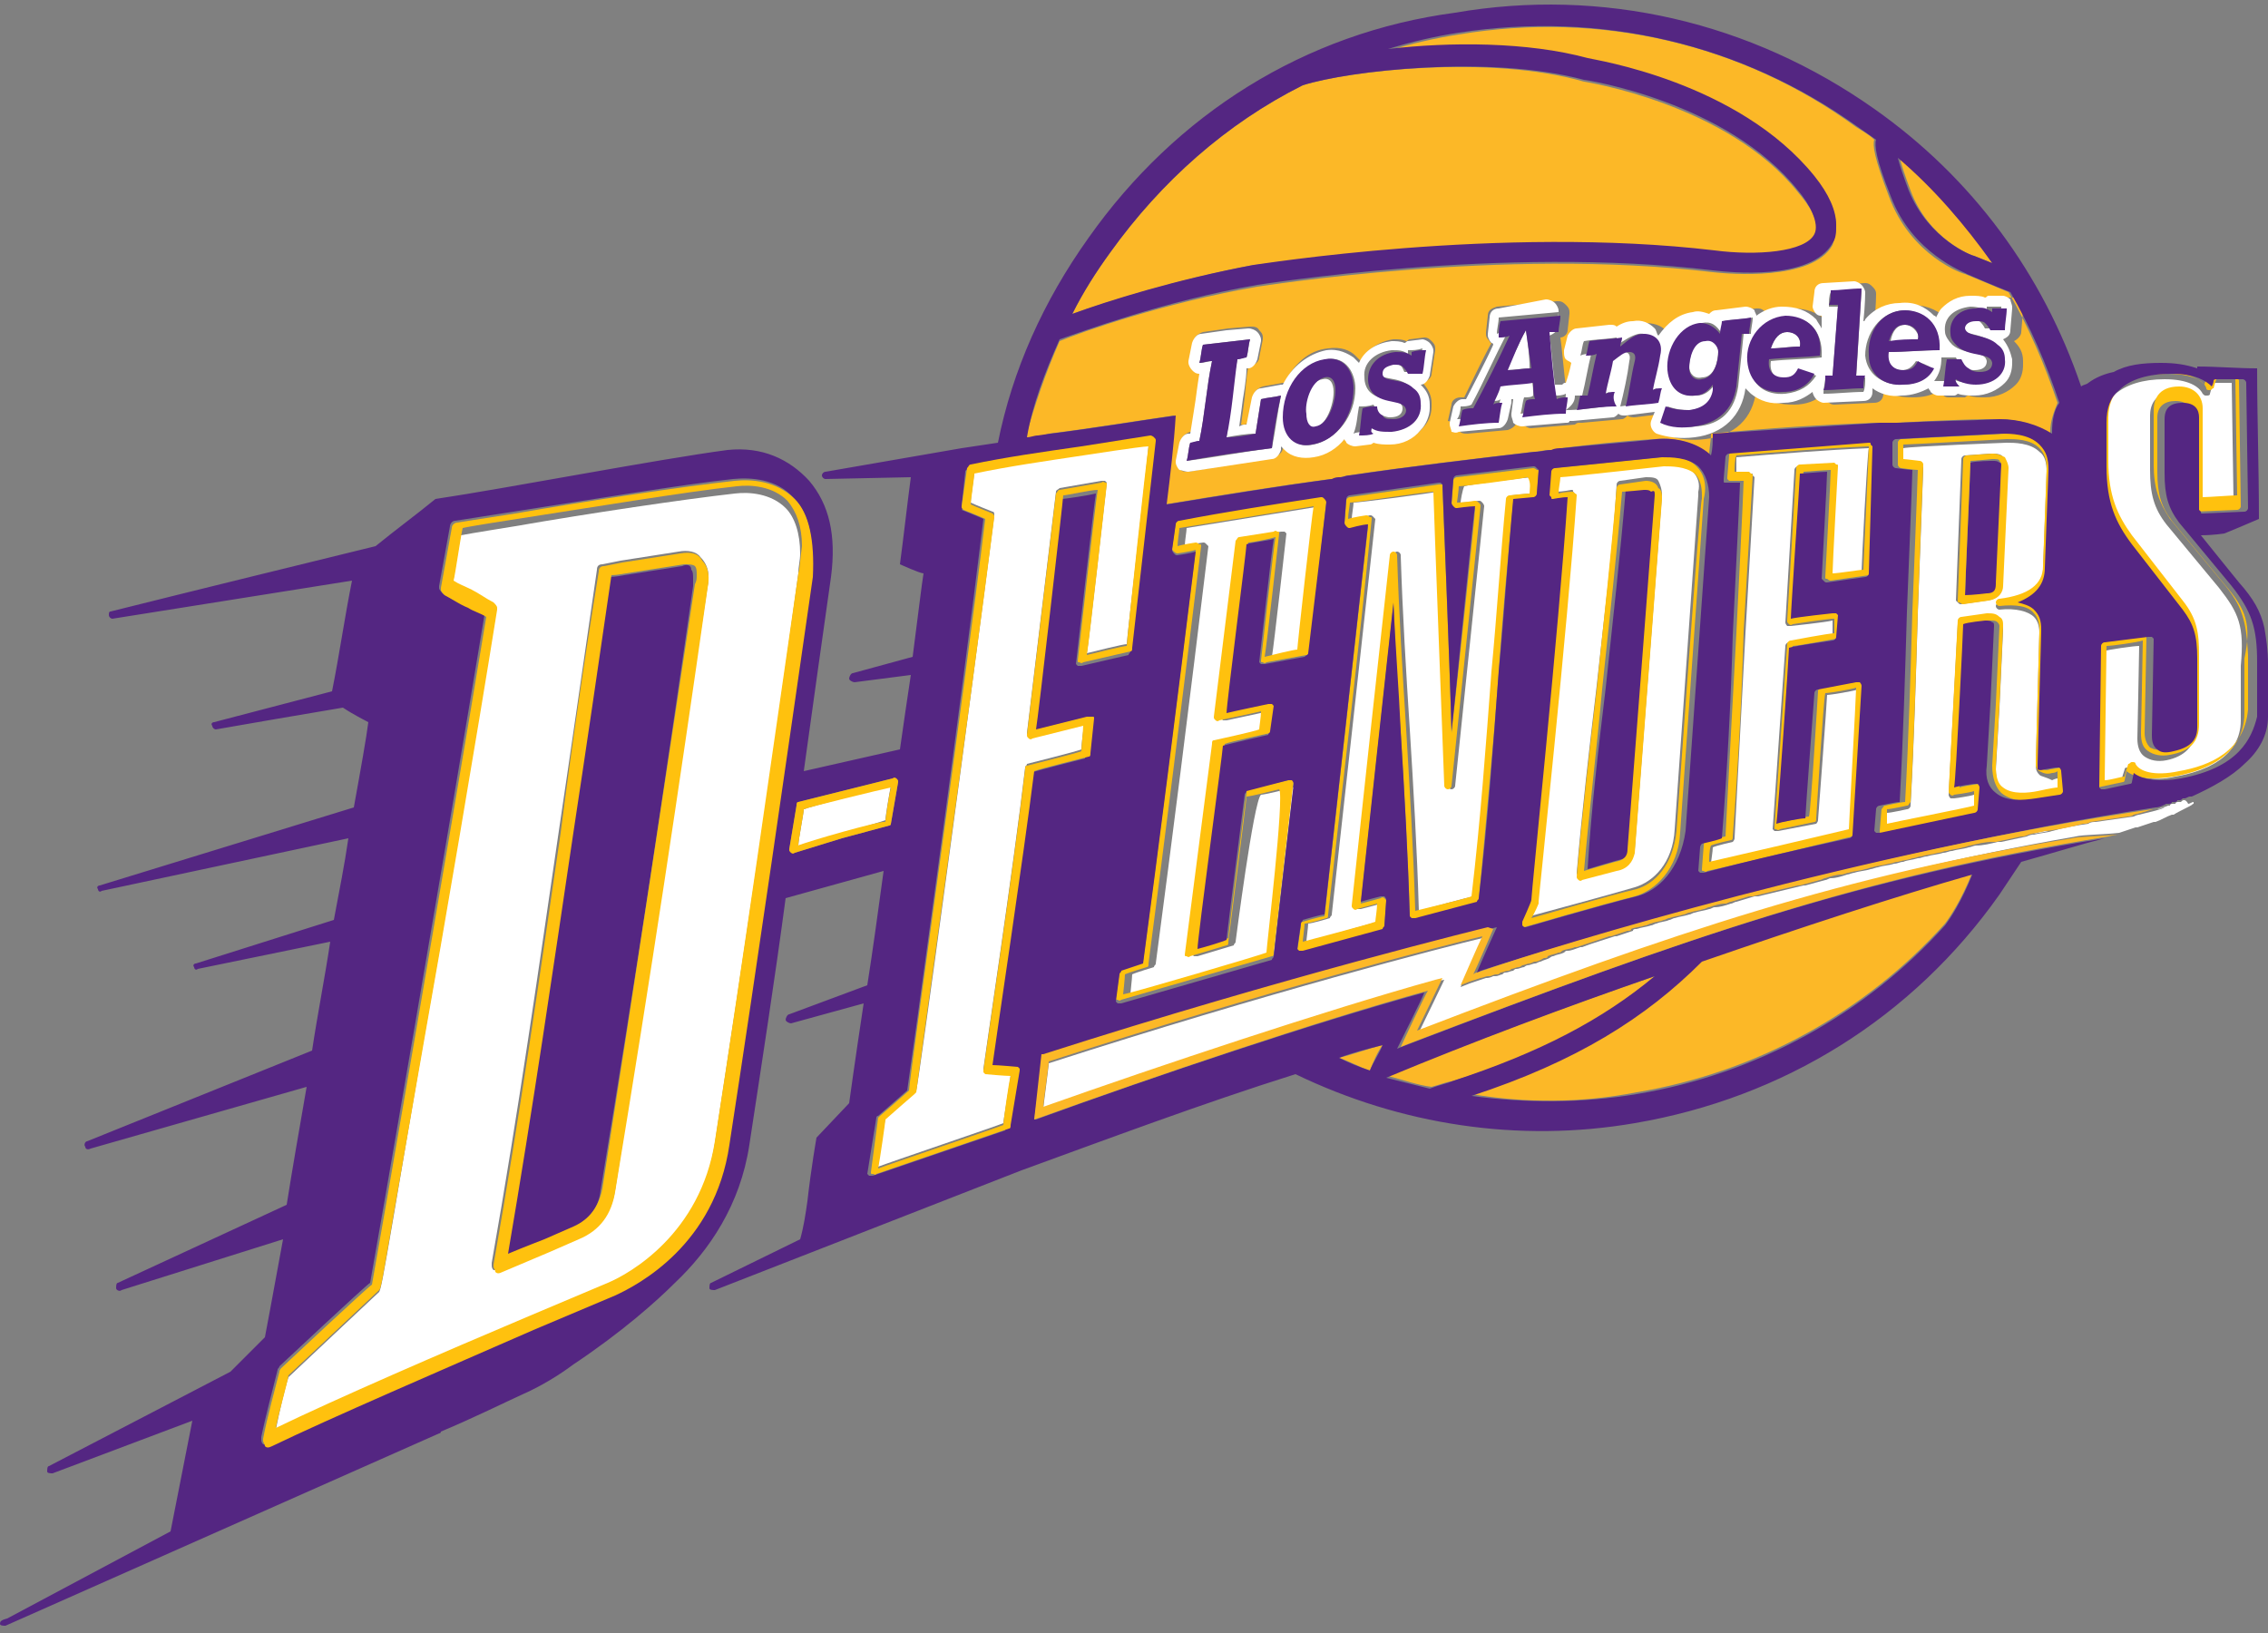 <svg baseProfile="tiny" xmlns="http://www.w3.org/2000/svg" viewBox="0 0 125 90"><rect x="0" y="0" width="125" height="90" fill="#808080" stroke="none"/><path d="M117.7 44.9c-.2 0-.3.1-.3.1s.1 0 .3-.1zm2.9-.7l.2-.1c-.1 0-.2.1-.2.1z" fill="none"/><path fill="#FCB827" d="M90.2 60.2c6.6-1.1 12.6-4.4 17-9.3.3-.4.9-1.3 1.5-2.8-4.3 1.3-9.4 2.9-14.9 4.8-3.2 3.2-7 5.5-12.7 7.4 3 .5 6 .5 9.1-.1zm18.6-46.1l1 .4c-1.4-2.1-3.2-4.1-5.1-5.8.1.4.3 1 .6 1.8 1 2.7 3.4 3.6 3.5 3.6zM76.2 57.6c-.8.2-1.6.5-2.4.7.6.2 1.1.5 1.7.7.2-.5.4-1 .7-1.4zm3.8 2c4.9-1.5 8.4-3.4 11.2-5.8-5 1.7-10 3.6-14.7 5.5.8.2 1.6.5 2.4.6.4-.1.9-.3 1.1-.3zm14.5-45.7c2.3.3 4.9 0 5.5-.9.4-.7-.3-1.7-.9-2.4-3.9-4.9-11.8-6.1-11.8-6.1-5.2-1.5-13-.6-15.5.2-4.2 2.1-7.8 5.3-10.6 9.2-.8 1.1-1.5 2.2-2.1 3.4 2-.7 5.8-1.9 10-2.7.1.1 13.6-2.2 25.4-.7zm-36.7 10c2.4-.3 4.8-.7 6.9-1-.2 1.6-.3 3.2-.5 4.9 3-.5 6.1-1 9.1-1.4.2 0 .3 0 .5-.1.2 0 .4-.1.5-.1 3.4-.5 6.8-.9 10.2-1.3.3 0 .6-.1.9-.1.2 0 .4 0 .6-.1 1.7-.2 3.4-.4 5.2-.5 1.2-.1 2.2.2 2.9.8.1 0 .1.1.1.1 0-.4.1-.8.1-1.2 3.1-.3 6.1-.5 9.2-.6h1c1.9-.1 3.7-.2 5.6-.2 1.1 0 2.1.3 2.9.8v-.1c0-.6.2-1.1.4-1.6-.7-2.1-1.6-4.2-2.7-6.1-.7-.3-2.4-1-2.4-1-.1 0-3-1-4.2-4.3-.8-2.1-.9-2.8-.8-3.1-.3-.3-.7-.5-1-.7C96 2.4 88.2.6 80.4 1.9c-1.3.2-2.6.5-3.9.9 3.5-.3 7.8-.4 11 .5.4.1 8.3 1.3 12.5 6.5.8 1 1.2 1.9 1.2 2.7 0 .3-.1.7-.2 1-1.1 2-5.7 1.6-6.6 1.5-11.6-1.4-25 .8-25.1.8-5.2.9-9.7 2.5-10.9 3-.8 1.8-1.4 3.6-1.9 5.4.2 0 .4-.1.6-.1l.7-.2zm22-.7l.2-.9c0-.2.2-.4.5-.4h.2c.2-.4 1-2.1 1.5-3 0 0-.1 0-.1-.1-.1-.1-.2-.2-.2-.4v-.1l.1-.9c0-.3.2-.4.5-.5l3.3-.3c.2 0 .3 0 .5.2.1.1.2.2.2.4v.1l-.1.9c0 .2-.2.4-.4.4.1.7.2 2 .3 2.7h.4c.1 0 .1-.1.2-.1.1-.3.1-.6.3-1.1-.1 0-.2-.1-.3-.2-.1-.1-.1-.2-.1-.4v-.1l.2-.8c.1-.2.2-.4.5-.4l1.8-.2c.1 0 .3 0 .4.1.3-.1.5-.2.9-.3.5 0 .9.1 1.2.4.1.1.2.2.2.4.4-.7 1.1-1.2 1.9-1.3.2 0 .5 0 .9.1.1-.1.2-.2.4-.2l1.6-.2c.2 0 .3 0 .5.2.1.1.1.2.1.3.4-.3.9-.5 1.4-.5.7 0 1.4.2 1.9.7.1.1.2.3.3.5v-.7c-.1 0-.3-.1-.3-.1-.1-.1-.2-.2-.2-.4l.1-.8c0-.3.2-.5.5-.5l1.7-.1c.2 0 .3.1.4.2.1.1.2.2.2.4 0 0 0 .7-.1 1.6 0 0 0-.1.1-.1.5-.5 1.1-.8 1.9-.9.7 0 1.4.2 1.9.7 0 0 0 .1.1.1.1-.2.2-.3.3-.5.4-.4.9-.7 1.6-.7.3 0 .5 0 .8.1.1 0 .1-.1.2-.1h.8c.2 0 .3.1.4.2.1.1.1.2.1.4v.1l-.1 1.2c0 .2-.2.4-.4.5.3.3.5.6.5 1.1v.2c0 .4-.1.8-.4 1.1-.4.4-1 .7-1.7.7-.3 0-.6 0-.9-.1-.1 0-.2.1-.2.1h-.9c-.2 0-.3-.1-.4-.2 0-.1-.1-.1-.1-.2-.4.3-.9.4-1.5.4s-1.2-.1-1.6-.4v.2c0 .3-.2.5-.5.5l-2.2.1c-.2 0-.3-.1-.4-.2-.1-.1-.2-.2-.2-.4-.4.4-1 .6-1.6.6-.7 0-1.4-.1-1.8-.5l-.3-.3c-.2 1.6-1.2 2.5-2.8 2.7-.8.1-1.5 0-2.1-.2-.3-.1-.4-.4-.3-.7l.1-.5-1.6.2c-.1 0-.3 0-.4-.1-.1.1-.2.2-.3.2l-2.2.2H87c-.1 0-.2.1-.2.1l-2.4.2c-.2 0-.3-.1-.5-.2-.1-.1-.1-.2-.1-.4v-.1l.1-.8h-.1v.2l-.2.9c0 .2-.2.4-.5.5l-2.2.2c-.2 0-.4 0-.5-.2-.1-.1-.1-.2-.1-.4l-.5-.1zm-14.9 2.1l.2-1c0-.2.2-.4.5-.5h.1c.1-.5.3-1.9.3-1.9s.1-.8.2-1.4c-.1 0-.3-.1-.4-.2-.1-.1-.2-.2-.2-.4v-.1l.2-1c0-.2.2-.4.5-.5l1.4-.2 1.2-.1c.2 0 .4 0 .5.2.1.1.2.2.2.4v.1l-.2 1c0 .2-.2.4-.5.5h-.1c-.1.5-.2 1.7-.2 1.7s-.1.8-.2 1.5c.2 0 .3 0 .4-.1l.3-1.5c0-.2.2-.4.5-.5l1.1-.2h.1c.5-1 1.3-1.8 2.4-1.9.7-.1 1.2.1 1.5.4l.3.3c.3-.6 1-1.1 1.8-1.2.3 0 .5 0 .7.1.1 0 .1-.1.2-.1l.8-.1c.2 0 .3.1.4.2.1.1.2.2.2.4v.1l-.2 1.3c0 .2-.2.4-.5.5.3.3.5.7.5 1.1v.2c0 .5-.2.9-.5 1.2-.4.5-1 .7-1.7.8-.3 0-.6 0-.9-.1-.1 0-.1.1-.2.1l-.8.1c-.2 0-.3-.1-.5-.2-.1-.1-.1-.1-.1-.2-.5.5-1.1.8-1.7 1-.6.1-1.2 0-1.6-.4l-.2-.2v.2c0 .2-.2.4-.5.5l-4.7.8c-.2 0-.4 0-.5-.2-.1-.1-.2-.2-.2-.4.1 0 .1-.1.1-.1z"/><path fill="#542682" d="M37.6 31.2l-3.2.5s-.5.1-.8.1c-.7 4.8-1.4 9.6-2.1 14.2-1.1 7.3-2.2 14.9-3.6 23.2.7-.3 2-.8 2-.8l1.6-.7c.9-.4 1.5-1.1 1.6-2.1 2-12.1 3.5-22.1 5.1-33.3v-.4c0-.2 0-.4-.1-.5 0-.3-.3-.3-.5-.2z"/><path fill="#fff" d="M88.8 51.7c-.6.2-1.3.4-1.8.6l1.8-.6zm23.1-5.7c.3-.1.6-.1 1-.2h-.1c-.3 0-.6.1-.9.2z"/><path fill="#542682" d="M90.8 26.9s-1 .1-1.2.1c-.3 3.6-.7 7.1-1.1 10.9-.4 3.3-.8 6.7-1 10 .3-.1 1.7-.5 1.7-.5.6-.1.7-.5.7-.7.5-6.4 1-13 1.5-19.5v-.1c0-.1 0-.2-.1-.3-.2.1-.4.1-.5.1zm19.5-1.2c0-.2 0-.2-.1-.2-.1-.1-.2-.1-.4-.1 0 0-.9 0-1.2.1 0 .3-.3 7-.3 7.4.4 0 1.2-.1 1.2-.1.5-.1.6-.3.6-.5l.2-6.6z"/><path fill="#fff" d="M68.1 51.9c0 .1-.1.1-.1.2l-2 .6h-.2l-.1-.1L67.2 41c0-.1.1-.1.1-.2 0 0 2.2-.5 2.5-.6 0-.1.1-.7.1-1-.4.1-2.3.5-2.3.5h-.2s-.1-.1-.1-.2l1.2-9.7c0-.1.1-.2.2-.2l1.9-.3h.2l.1.1s-.7 6.3-.8 6.8c.4-.1 1.6-.3 1.8-.4 0-.3.8-7.5.9-7.9-2.5.4-4.9.8-7.4 1.2 0 .2-.1.7-.1 1 .3-.1 1-.2 1-.2.1 0 .1 0 .2.1l.1.1c-1.1 9.1-2 16.2-2.9 23 0 .1-.1.1-.1.2 0 0-1 .3-1.2.4 0 .2-.1 1-.1 1.1.5-.2 7.6-2.2 7.9-2.3 0-.2 1-8.6 1.1-9.1-.4.1-1.6.4-1.8.4-.4.3-1.4 8.1-1.4 8.1z"/><path fill="#FFC10E" d="M71 43l-2.2.5c-.1 0-.1.1-.1.2 0 0-1 7.8-1 8-.2.1-1.2.3-1.6.5.1-.5 1.4-10.9 1.4-11.2.2-.1 2.5-.6 2.5-.6.1 0 .1-.1.1-.2l.2-1.4c0-.1 0-.1-.1-.1 0 0-.1-.1-.2 0 0 0-1.9.4-2.3.5.1-.5 1.1-9 1.1-9.3.2 0 1.2-.2 1.5-.3-.1.5-.8 6.8-.8 6.8 0 .1 0 .1.1.1 0 0 .1.1.2 0l2.2-.4c.1 0 .1-.1.2-.2l.9-8.3c0-.1 0-.1-.1-.2 0 0-.1-.1-.2-.1-2.6.4-5.2.8-7.8 1.3-.1 0-.1.1-.2.2l-.2 1.4c0 .1 0 .1.1.2 0 0 .1.1.2.1 0 0 .7-.1 1-.2-1.1 8.9-2 15.9-2.9 22.7l-1.2.4c-.1 0-.1.1-.1.2l-.2 1.4c0 .1 0 .1.1.1 0 0 .1.1.2 0l8.3-2.4c.1 0 .1-.1.1-.2l1.1-9.5c0-.1 0-.1-.1-.2 0 .2-.1.2-.2.2zm-1.2 9.5c-.2.1-7.3 2.2-7.9 2.3 0 0 .1-.9.1-1.1.2-.1 1.2-.4 1.2-.4.1 0 .1-.1.1-.2.9-6.9 1.8-14 2.9-23 0-.1 0-.1-.1-.1 0 0-.1-.1-.2-.1 0 0-.7.1-1 .2 0-.3.1-.8.1-1 2.5-.4 5-.8 7.4-1.2-.1.5-.9 7.7-.9 7.9-.2 0-1.4.3-1.8.4.1-.5.8-6.8.8-6.8 0-.1 0-.1-.1-.1 0 0-.1-.1-.2 0l-1.9.3c-.1 0-.1.1-.2.2l-1.2 9.7c0 .1 0 .1.1.2 0 0 .1.1.2 0 0 0 1.9-.4 2.3-.5 0 .3-.1.9-.1 1-.2.1-2.5.6-2.5.6-.1 0-.1.1-.1.2l-1.5 11.6c0 .1 0 .1.1.1 0 0 .1.1.2 0l2-.6c.1 0 .1-.1.1-.2 0 0 1-7.8 1-8 .2 0 1.4-.3 1.8-.4.3.4-.7 8.7-.7 9z"/><path fill="#fff" d="M80.5 27.7c.3 0 1-.1 1-.1.1 0 .1 0 .2.1 0 0 .1.1.1.2l-1.6 15.4c0 .1-.1.2-.2.2s-.2-.1-.2-.2c0 0-.6-15.8-.6-16.2-.4.1-4.3.6-4.6.6 0 .2-.1.7-.1.9.3 0 1-.2 1-.2.1 0 .1 0 .2.1l.1.1c-.8 7.3-1.6 14.6-2.4 21.8 0 .1-.1.1-.1.2 0 0-1 .3-1.2.3 0 .2-.1.9-.1 1 .5-.1 3.8-1.1 4-1.1 0-.1.1-.7.1-1-.3.1-1.1.3-1.1.3h-.2s-.1-.1-.1-.2c.7-6.5 1.4-12.9 2.1-19.3 0-.1.1-.2.2-.2s.2.1.2.2c.1 3.2.3 6.5.5 9.6.2 3.2.4 6.6.5 10 .4-.1 2.8-.8 3.1-.8.3-4.2.7-8.4 1-12.4.2-3.1.5-6.4.8-9.5 0-.1.1-.2.2-.2 0 0 .9-.1 1.1-.1 0-.2.1-.6.1-.9-.4 0-3.5.4-3.8.5-.1.2-.2.8-.2.9z"/><path fill="#FFC10E" d="M84.7 27.3l.1-1.3c0-.1 0-.1-.1-.1 0 0-.1-.1-.2-.1l-4.2.5c-.1 0-.2.1-.2.2l-.1 1.3c0 .1 0 .1.1.2 0 0 .1.1.2.1 0 0 .7-.1 1-.1 0 .4-.9 8.8-1.3 12.4-.1-3.8-.5-13.6-.5-13.6 0-.1 0-.1-.1-.1h-.1l-4.9.7c-.1 0-.2.1-.2.2l-.1 1.3c0 .1 0 .1.1.2 0 0 .1.1.2.1 0 0 .7-.1 1-.2-.8 7.1-1.6 14.4-2.4 21.5-.2 0-1.2.3-1.2.3-.1 0-.1.1-.1.2l-.2 1.4c0 .1 0 .1.1.1 0 0 .1.1.2 0l4.4-1.2c.1 0 .1-.1.1-.2l.1-1.4c0-.1 0-.1-.1-.2 0 0-.1-.1-.2 0 0 0-.7.2-1.1.3l1.8-16.5c.1 2.4.2 4.7.4 7.1.2 3.3.4 6.8.5 10.2 0 .1 0 .1.1.1h.2l3.4-.9c.1 0 .1-.1.1-.2.4-4.3.8-8.5 1.1-12.5.2-3.1.5-6.3.8-9.4l1.1-.1c.1-.1.2-.2.2-.3zm-.4-.1c-.2 0-1.1.1-1.1.1-.1 0-.2.1-.2.2-.3 3.1-.5 6.4-.8 9.5-.3 4-.6 8.2-1.1 12.4-.2.1-2.7.7-3.1.8-.1-3.3-.3-6.7-.5-10-.2-3.1-.4-6.4-.5-9.6 0-.1-.1-.2-.2-.2s-.2.1-.2.2c-.7 6.3-1.4 12.8-2.1 19.3 0 .1 0 .1.1.2 0 0 .1.1.2 0 0 0 .7-.2 1.1-.3 0 .3-.1.9-.1 1-.2.1-3.6 1-4 1.1 0-.1.1-.8.1-1 .2 0 1.2-.3 1.2-.3.1 0 .1-.1.1-.2.8-7.2 1.7-14.6 2.4-21.8 0-.1 0-.1-.1-.1 0 0-.1-.1-.2-.1 0 0-.7.1-1 .2 0-.3.1-.8.1-.9.3 0 4.2-.6 4.6-.6 0 .4.6 16.2.6 16.2 0 .1.1.2.2.2s.2-.1.2-.2l1.6-15.4c0-.1 0-.1-.1-.2 0 0-.1-.1-.2-.1 0 0-.7.1-1 .1 0 0 .1-.7.1-.9.3 0 3.4-.4 3.8-.5.2.3.1.7.1.9z"/><path fill="#fff" d="M93.3 26c-.5-.5-1.3-.5-1.7-.4 0 0-5.4.6-5.7.6 0 .2-.1.7-.1.9.3 0 .8-.1.8-.1.1 0 .1 0 .1.1l.1.1c-.5 7.3-2 22.3-2.1 22.4v.1s-.2.5-.4.8c1.1-.3 4.1-1.1 5.8-1.6 1-.3 2.1-1.3 2.2-3.2l1.3-18.4v-.2c.1-.4 0-.8-.3-1.1zm-1.7 1.3c-.5 6.5-1 13.1-1.5 19.5 0 .5-.4.9-1 1l-1.9.5H87s-.1-.1-.1-.2c.3-3.5.7-6.9 1.1-10.3.4-3.8.9-7.5 1.1-11.1 0-.1.1-.2.2-.2l1.4-.2c.3 0 .6 0 .7.2.2.4.2.7.2.8z"/><path fill="#FFC10E" d="M93.5 25.7c-.6-.6-1.5-.6-2-.5l-5.9.6c-.1 0-.2.1-.2.2l-.1 1.3c0 .1 0 .1.1.1l.1.1s.5 0 .8-.1c-.5 7.3-2 21.7-2 22.2 0 .1-.5 1.2-.5 1.2v.2c0 .1.1.1.2.1 0 0 4.1-1.2 6.1-1.7 1.1-.3 2.4-1.5 2.5-3.5l1.3-18.4c.2-.8 0-1.4-.4-1.8zm-1.1 20.1c-.2 1.9-1.2 2.9-2.2 3.2-1.7.4-4.7 1.3-5.8 1.6.2-.3.4-.8.4-.8v-.1c0-.2 1.6-15.1 2.1-22.4 0 0 0-.1-.1-.1l-.1-.1s-.5 0-.8.1c0-.3.1-.7.1-.9.3 0 5.7-.6 5.7-.6.4 0 1.2 0 1.7.4.3.3.4.7.4 1.2v.2c-.1-.1-1.4 18.3-1.4 18.3zm-1.7-19.3l-1.4.2c-.1 0-.2.1-.2.2-.3 3.6-.7 7.2-1.1 11.1-.4 3.4-.8 6.9-1.1 10.3 0 .1 0 .1.1.2 0 0 .1.1.2 0l1.9-.5c.6-.1.9-.5 1-1 .5-6.4 1-13 1.5-19.5 0-.2 0-.5-.2-.6-.1-.3-.4-.4-.7-.4zm.5.8c-.5 6.5-1 13.1-1.5 19.5 0 .3-.1.6-.7.7 0 0-1.4.4-1.7.5.3-3.4.7-6.7 1-10 .4-3.8.8-7.4 1.1-10.9.2 0 1.2-.1 1.2-.1.2 0 .3 0 .4.1.2-.1.2 0 .2.2z"/><path fill="#fff" d="M95.7 26.1h.8c.1 0 .1 0 .1.1l.1.1-.5 8.6c-.2 3.7-.4 7.5-.6 11.3 0 .1-.1.2-.1.2s-.9.2-1.1.3c0 .2-.1.8-.1.9 2.6-.6 5.1-1.2 7.7-1.8 0-.3.4-7.4.4-7.8-.3.1-1.5.3-1.7.3 0 .3-.5 6.9-.5 6.9 0 .1-.1.2-.1.2l-2.1.4h-.2l-.1-.1.7-10.1c0-.1.1-.2.2-.2 0 0 2.1-.3 2.4-.4v-.8c-.4.1-2.3.3-2.3.3h-.2s-.1-.1-.1-.2l.5-8.4c0-.1.1-.2.2-.2l1.9-.1c.1 0 .1 0 .1.1l.1.1s-.3 5.4-.3 5.9c.3 0 1.5-.2 1.7-.2 0-.3.3-6.4.4-6.8-2.4.1-4.8.3-7.3.5v.9z"/><path fill="#FFC10E" d="M103.2 24.3c-2.5.2-5.1.3-7.7.6-.1 0-.2.1-.2.2l-.1 1.2v.1l.1.1h.8c0 .4-.4 8.4-.4 8.4-.2 3.6-.4 7.4-.6 11.2-.1 0-1.1.3-1.1.3-.1 0-.1.1-.1.2l-.1 1.3c0 .1 0 .1.1.1 0 0 .1.1.2 0 2.7-.6 5.4-1.3 8-1.9.1 0 .1-.1.2-.2l.5-8.2c0-.1 0-.1-.1-.2 0 0-.1-.1-.2 0l-2.1.4c-.1 0-.2.1-.2.2 0 0-.4 6.7-.5 6.9-.2 0-1.2.3-1.6.3 0-.5.6-9.4.7-9.7.3 0 2.4-.4 2.4-.4.1 0 .2-.1.2-.2l.1-1.2c0-.1 0-.1-.1-.1 0 0-.1-.1-.2 0 0 0-1.9.3-2.3.3 0-.4.5-7.7.5-8 .1 0 1.2-.1 1.5-.1 0 .4-.3 5.9-.3 5.9 0 .1 0 .1.1.1 0 0 .1.1.2.1l2.1-.3c.1 0 .2-.1.2-.2l.4-7.1c0-.1 0-.1-.1-.1-.2 0-.2-.1-.3 0zm-.5 7.1c-.2 0-1.4.2-1.7.2 0-.4.3-5.9.3-5.9 0-.1 0-.1-.1-.1l-.1-.1-1.9.1c-.1 0-.2.1-.2.2l-.5 8.4c0 .1 0 .1.1.2 0 0 .1.1.2 0 0 0 1.9-.3 2.3-.3v.8c-.3 0-2.4.4-2.4.4-.1 0-.2.1-.2.2l-.7 10.1c0 .1 0 .1.1.1 0 0 .1.1.2 0l1.9-.4c.1 0 .1-.1.1-.2 0 0 .4-6.6.5-6.9.2 0 1.4-.2 1.7-.3 0 .4-.4 7.6-.4 7.8-2.5.6-5.1 1.2-7.7 1.8 0-.1 0-.7.1-.9.2-.1 1.1-.3 1.1-.3.1 0 .1-.1.1-.2.3-3.9.5-7.7.6-11.3l.5-8.6s0-.1-.1-.1l-.1-.1h-.8c0-.2 0-.7.1-.9 2.5-.2 4.9-.4 7.3-.5 0 .4-.3 6.5-.3 6.8z"/><path fill="#fff" d="M112.4 42.7c-.2-.2-.2-.4-.2-.5l.1-3.7.1-3.6c0-.4-.1-.7-.3-.9-.3-.3-1-.5-1.9-.4-.1 0-.2-.1-.2-.2s.1-.2.2-.2c1.6-.2 2.4-.8 2.4-1.8l.2-5.4c0-.5-.1-.9-.4-1.1-.5-.5-1.4-.5-1.8-.5 0 0-5.3.2-5.7.3v.8c.1 0 .9.1.9.1.1 0 .2.1.2.2l-.3 8c-.1 3.4-.2 7-.4 10.6 0 .1-.1.2-.2.2 0 0-.9.2-1.1.2v.8c.4-.1 4.5-1 4.8-1v-.8c-.3.1-1.1.2-1.1.2h-.2s-.1-.1-.1-.2l.5-9.4c0-.1.1-.2.2-.2l1.4-.2c.3 0 .5 0 .7.2.1.1.2.3.2.5l-.2 4.3-.2 3.4c0 .5.1.9.4 1.2.5.4 1.4.3 1.9.2 0 0 .9-.2 1.1-.2v-.7c-.1 0-.3.1-.3.1-.4-.2-.6-.2-.7-.3zm-2.9-9.6l-1.4.2c-.1 0-.1 0-.2-.1l-.1-.1.3-7.8c0-.1.1-.2.2-.2l1.4-.1c.3 0 .6 0 .7.2.1.1.2.3.2.6l-.3 6.5c.1.3-.1.7-.8.8z"/><path fill="#FFC10E" d="M113.6 42.3l-.6.1c-.3.1-.4 0-.4 0v-.3l.1-3.7.1-3.6v-.1c0-.4-.1-.8-.4-1.1-.2-.2-.5-.4-.9-.4 1-.4 1.5-1 1.5-1.9l.2-5.4c0-.6-.2-1.1-.5-1.4-.6-.6-1.6-.7-2.1-.6l-5.8.3c-.1 0-.2.1-.2.2v1.2c0 .1.1.2.2.2 0 0 .7.1.9.1 0 .3-.3 7.8-.3 7.8-.1 3.4-.2 6.9-.4 10.5-.2 0-1.1.2-1.1.2-.1 0-.1.1-.2.2l-.1 1.2c0 .1 0 .1.1.1 0 0 .1.1.2 0l5.2-1.1c.1 0 .1-.1.2-.2l.1-1.2c0-.1 0-.1-.1-.2 0 0-.1-.1-.2 0 0 0-.8.1-1.1.2 0-.5.5-8.7.5-9 .2 0 1.2-.2 1.2-.2.2 0 .3 0 .4.1.1.1.1.2.1.2l-.2 4.3-.2 3.4c0 .7.2 1.2.5 1.5.6.5 1.5.5 2.2.3l1.3-.2c.1 0 .2-.1.2-.2v-1.1c0-.1 0-.1-.1-.2h-.3zm-.2 1.1c-.2 0-1.1.2-1.1.2-.5.1-1.4.2-1.9-.2-.3-.2-.4-.6-.4-1.2l.2-3.4.2-4.3c0-.2 0-.4-.2-.5-.2-.2-.4-.2-.7-.2l-1.4.2c-.1 0-.2.1-.2.2l-.5 9.4c0 .1 0 .1.1.2 0 0 .1.1.2 0 0 0 .8-.1 1.1-.2v.8c-.3.1-4.4.9-4.8 1v-.8c.2 0 1.1-.2 1.1-.2.1 0 .1-.1.2-.2.2-3.6.3-7.2.4-10.6 0 0 .3-7.9.3-8 0-.1-.1-.2-.2-.2 0 0-.8-.1-.9-.1v-.8c.3 0 5.7-.3 5.7-.3.5 0 1.3 0 1.8.5.3.3.4.7.4 1.1l-.2 5.4c0 1-.8 1.6-2.4 1.8-.1 0-.2.1-.2.2s.1.2.2.2c.9-.1 1.6 0 1.9.4.2.2.3.5.3.9l-.1 3.6-.1 3.7c0 .2 0 .4.2.5.2.1.4.2.7.1 0 0 .2 0 .3-.1v.9zm-3-11.1l.3-6.5c0-.2-.1-.4-.2-.6-.2-.1-.4-.2-.7-.2l-1.4.1c-.1 0-.2.1-.2.2l-.3 7.8c0 .1 0 .1.1.1 0 0 .1.1.2.1l1.4-.2c.6-.1.8-.5.8-.8zm-.9.4s-.8.1-1.2.1c0-.4.3-7.1.3-7.4.2 0 1.2-.1 1.2-.1.2 0 .4 0 .4.1 0 0 .1.1.1.2l-.3 6.5c0 .3 0 .6-.5.6z"/><path fill="#fff" d="M122.3 32.4l-2.9-3.5c-.7-.9-.9-1.7-.9-3v-3c0-.5.2-1.3 1.4-1.3.8 0 1.3.4 1.3 1.2v4.9c.3 0 1.6-.1 1.9-.1 0-.3-.1-6.2-.1-6.5h-1c-.1.2-.2.6-.2.6 0 .1-.1.1-.2.1s-.1 0-.2-.1c-.2-.4-.8-.8-2.1-.8-1.2 0-2.1.3-2.7.8-.4.4-.6.9-.6 1.6v2.4c0 1.9.5 3 1.3 4.1l2.8 3.6c.8 1 1 1.8.9 3v3.8c0 .9-.6 1.5-1.6 1.7-.5.1-.9 0-1.2-.2-.3-.2-.4-.6-.4-1 0 0 .1-4.7.1-5.1-.3 0-1.7.2-2 .3 0 .3-.1 7-.1 7.4.3-.1.9-.2 1.1-.2 0-.1.2-.7.2-.7 0-.1.1-.1.2-.1s.2 0 .2.1c.2.4 1.1.7 2.4.4 1.7-.3 3.6-1.1 3.6-3.1v-3c.2-2.2-.1-2.9-1.2-4.3z"/><path fill="#FFC10E" d="M122.6 32.2l-2.9-3.5c-.6-.8-.8-1.5-.8-2.7v-3c0-.6.4-.9 1-.9.7 0 .9.4.9.8V28c0 .1 0 .1.1.1l.1.1 2.3-.1c.1 0 .2-.1.2-.2l-.1-6.9c0-.1-.1-.2-.2-.2h-1.4c-.1 0-.2 0-.2.1 0 0-.1.2-.1.3-.3-.3-.9-.7-2.2-.7-1.3 0-2.3.3-2.9.9-.5.5-.7 1.1-.7 1.8v2.4c0 2 .5 3.1 1.4 4.3l2.8 3.6c.7.8.9 1.4.8 2.7V40c0 .7-.4 1.1-1.3 1.3-.4.1-.7 0-.9-.1-.2-.2-.3-.5-.3-.8l.1-5.3c0-.1 0-.1-.1-.1 0 0-.1-.1-.2 0l-2.4.3c-.1 0-.2.1-.2.2l-.1 7.8c0 .1 0 .1.1.1 0 0 .1.1.2 0l1.4-.3c.1 0 .1-.1.1-.1l.1-.5c.5.4 1.4.5 2.6.3 3.3-.6 3.9-2.3 3.9-3.5v-3c.4-1.9.1-2.7-1.1-4.1zm-2.5 10.3c-1.4.3-2.2 0-2.4-.4 0-.1-.1-.1-.2-.1s-.1.1-.2.1c0 0-.2.6-.2.7-.2 0-.8.2-1.1.2 0-.4.1-7.1.1-7.4.3 0 1.7-.2 2-.3 0 .4-.1 5.1-.1 5.1 0 .5.1.8.4 1 .3.2.7.3 1.2.2 1.1-.2 1.6-.7 1.6-1.7v-3.8c0-1.2-.1-2-.9-3l-2.8-3.6c-.8-1.1-1.3-2.2-1.3-4.1V23c0-.6.2-1.2.6-1.6.5-.5 1.4-.8 2.7-.8 1.3 0 2 .4 2.1.8 0 .1.1.1.2.1s.1-.1.2-.1c0 0 .1-.4.2-.6h1c0 .3.1 6.2.1 6.5-.3 0-1.6.1-1.9.1v-4.9c0-.7-.5-1.2-1.3-1.2-1.2 0-1.4.8-1.4 1.3v3c0 1.3.3 2.1.9 3l2.9 3.5c1.1 1.3 1.3 2.1 1.4 4v3c-.2 2.3-2.1 3.1-3.8 3.4z"/><path fill="#542682" d="M125 36.6c0-.8-.1-1.4-.2-2-.2-.9-.6-1.6-1.4-2.5 0 0-1.3-1.6-2.1-2.6.7 0 1.3-.1 1.3-.1.5-.2 1.2-.5 1.9-.8 0-2.8-.1-5.6-.1-8.3-1.1 0-2.2-.1-3.3-.1v.1c-.6-.2-1.2-.3-2-.3-1 0-1.9.1-2.6.5-.5.1-1 .3-1.4.6-.1.1-.3.1-.4.2-2.1-6.2-6-11.5-11.4-15.3-6.8-4.8-15-6.7-23.1-5.3C71.9 1.8 64.8 6.3 60 13.1c-2.5 3.5-4.2 7.3-5 11.3-.7.1-1.3.2-2 .3L45.5 26c-.1 0-.2.1-.2.2s.1.2.2.2l4.7-.1c-.2 1.5-.4 3.3-.6 4.8 0 0 1.1.5 1.3.5-.1.6-.3 2.3-.6 4.6l-3.3.9c-.1 0-.2.2-.2.3 0 .1.2.2.3.2l3.1-.4c-.2 1.3-.4 2.7-.6 4.1-1.8.4-3.5.8-5.3 1.2.5-3.6 1-7.2 1.5-10.7.3-2.3-.1-4-1.2-5.3-1.1-1.2-2.6-1.9-4.5-1.7-3.8.5-12.1 2.1-16.1 2.7-1.1.9-2.2 1.7-3.3 2.6-4.9 1.2-9.8 2.4-14.6 3.6-.1 0-.1.1-.1.2s.1.2.2.2L19.4 32c-.4 2-.7 4.1-1.1 6.1l-6.5 1.7c-.1 0-.2.1-.1.2 0 .1.1.2.2.2 2.3-.4 4.6-.8 7-1.2.6.4 1.4.8 1.4.8-.1.8-.4 2.5-.8 4.7l-14 4.3c-.1 0-.2.1-.1.2 0 .1.1.2.2.1l13.6-2.9c-.2 1.4-.5 2.9-.8 4.5l-7.6 2.4c-.1 0-.2.1-.1.2 0 .1.1.2.2.1l7.3-1.5c-.3 2-.7 4-1 6l-12.4 5c-.1 0-.2.2-.1.3 0 .1.1.2.3.1l11.9-3.4c-.4 2.3-.8 4.6-1.1 6.5l-9.3 4.3c-.1 0-.1.2-.1.3 0 .1.2.2.3.1l8.9-2.8c-.6 3.3-1 5.4-1 5.4l-1.9 1.9-10 5.2c-.1 0-.1.2-.1.3 0 .1.2.1.3.1l7.7-2.9c-.4 2-.8 4.1-1.2 6.1l-9 4.8c-.4.1-.4.2-.4.3 0 .1.2.1.3.1L24.2 79s.1 0 .1-.1c1.9-.8 3.5-1.6 4.6-2.1.9-.4 1.9-1 2.7-1.6 2.7-1.8 4.6-3.5 5.6-4.5 1.9-1.8 3.6-4.3 4.1-7.6.7-4.6 1.4-9.1 2-13.6l5.4-1.5c-.3 2.2-.6 4.4-.9 6.3l-4.3 1.6c-.1 0-.2.2-.2.3 0 .1.2.2.3.2l4-1.1c-.5 3.3-.8 5.5-.8 5.5L45 62.7s-.3 1.7-.5 3.5c-.1.7-.2 1.4-.4 2.1l-4.9 2.4c-.1 0-.1.2-.1.3 0 .1.2.1.3.1l16.9-6.6c4.4-1.6 10-3.7 15.1-5.3 5.8 2.8 12.3 3.8 18.7 2.7 8.2-1.4 15.3-5.8 20.1-12.6l1.2-1.8c1.8-.5 3.4-1 4.6-1.3-13.7 2.2-23.1 5.5-38.5 11.4l-.5.2s1.5-3 1.5-3.1c-6.2 1.7-15.1 4.7-21.4 7H57l.5-3.5h.1c13.3-4.3 24.4-7 24.5-7l.4-.1s-1 2.2-1.1 2.5c.1 0 .2-.1.2-.1 4.7-1.5 21.6-6.6 37.2-9 .2 0 .4-.1.6-.2h.1c.1 0 .2 0 .2-.1h.1c.1 0 .2 0 .2-.1h.1c.1 0 .1 0 .2-.1h.1c.1 0 .2-.1.3-.1h.1c1.1-.5 2.2-1.1 2.9-1.8.8-.7 1.3-1.6 1.3-2.6v-2.9zm-16.3 11.6c-.6 1.5-1.2 2.4-1.5 2.8-4.4 4.9-10.4 8.2-17 9.3-3 .5-6.1.5-9.1.1 5.8-1.9 9.6-4.3 12.7-7.4 5.5-1.9 10.7-3.6 14.9-4.8zm-17.5 5.6c-2.9 2.4-6.3 4.2-11.2 5.8-.2.1-.7.2-1.2.4l-2.4-.6c4.8-2 9.9-3.9 14.8-5.6zm-15 3.8c-.2.5-.5.9-.7 1.4-.6-.2-1.1-.4-1.7-.7.8-.3 1.6-.5 2.4-.7zm33.6-43.1l-1-.4c-.1 0-2.5-.9-3.6-3.6-.3-.8-.5-1.4-.6-1.8 2 1.7 3.7 3.7 5.2 5.8zm-48.6-.6C64 10 67.6 6.8 71.8 4.7c2.5-.8 10.3-1.7 15.5-.3.1 0 7.9 1.2 11.8 6.1.6.7 1.2 1.8.9 2.4-.5 1-3.2 1.2-5.5.9-11.8-1.4-25.3.8-25.4.8-4.3.8-8.1 2-10 2.7.6-1.2 1.3-2.3 2.1-3.4zm-2.8 4.8c1.2-.4 5.7-2.1 10.9-3 .1 0 13.5-2.2 25.1-.8.9.1 5.4.6 6.6-1.5.2-.3.2-.6.2-1 0-.8-.4-1.7-1.2-2.7-4.2-5.2-12.1-6.4-12.5-6.5-3.3-.9-7.6-.9-11-.5 1.3-.4 2.6-.7 3.9-.9 7.8-1.2 15.6.6 22 5.2.3.2.7.5 1 .7-.1.3 0 1.1.8 3.1 1.2 3.2 4.1 4.2 4.2 4.3 0 0 1.6.7 2.4 1 1.1 1.9 2 4 2.7 6.1-.3.4-.4 1-.4 1.6v.1c-.8-.5-1.8-.8-2.9-.8-1.9.1-3.7.1-5.6.2h-1c-3.1.2-6.1.4-9.2.6 0 .4 0 .8-.1 1.2l-.1-.1c-.7-.6-1.8-.9-2.9-.8-1.7.2-3.4.3-5.2.5-.2 0-.4 0-.6.1-.3 0-.6.1-.9.1-3.4.4-6.8.8-10.2 1.3-.2 0-.4.1-.5.1-.2 0-.3 0-.5.1-3 .4-6 .9-9.1 1.4.2-1.6.4-3.3.5-4.9-2.1.3-4.5.7-6.9 1l-.7.1c-.2 0-.4.1-.6.1.3-1.8 1-3.6 1.8-5.4zM40.1 63c-.9 5.5-5.1 7.8-6.3 8.3l-4.5 1.9c-4.8 2-11.3 4.9-14.4 6.4-.1.1-.3 0-.4 0-.1-.1-.1-.2-.1-.3v-.1c.2-1 .7-2.9.9-3.7 0-.1.1-.1.1-.2 0 0 4.8-4.5 5-4.6.3-1.6 4.2-24.1 6.3-36.8-.3-.2-.6-.3-1-.5s-.9-.4-1.3-.7c-.1-.1-.2-.2-.2-.3v-.1l.6-3.3c0-.1.1-.3.3-.3l3.2-.5c3.9-.6 9.3-1.5 12.1-1.8 1-.1 2.4 0 3.3 1 .9.9 1.2 2.3.9 4.2-1.4 10.5-2.9 21-4.5 31.4zm6.3-16.8l-2.6.8h-.2s-.1-.1-.1-.2l.2-1.2.2-1.2c0-.1.1-.1.1-.2l2.4-.6 2.8-.7h.2s.1.1.1.2l-.4 2.3c0 .1-.1.1-.1.1l-2.6.7zm13.7-6.5l-.2 1.9c0 .1-.1.1-.1.2 0 0-2.8.7-3 .8-.6 4.9-2.1 14.8-2.3 16.2.3 0 1.4.1 1.4.1.1 0 .1 0 .1.1v.1l-.5 3c0 .1-.1.1-.1.2l-7.3 2.5h-.2l-.1-.1.5-3.1s0-.1.1-.1c0 0 1.5-1.3 1.6-1.4.2-1.3 3-21.5 4.2-31.5-.2-.1-1.2-.5-1.2-.5.1-.1 0-.1 0-.2l.2-1.9c0-.1.1-.1.2-.2 1.9-.4 4.1-.7 6.1-1l3.8-.6c.1 0 .1 0 .2.1 0 0 .1.1.1.2l-1.3 11.4c0 .1-.1.1-.1.2l-2.6.6h-.2l-.1-.1s1-8.9 1.1-9.4c-.4.1-1.7.3-1.9.3 0 .3-1.5 12.4-1.5 12.9l2.8-.7h.2c.1-.1.1-.1.1 0zm10.1 13c0 .1-.1.1-.1.2l-8.3 2.4h-.2l-.1-.1.2-1.5c0-.1.1-.1.1-.2l1.2-.4c.9-6.7 1.8-13.8 2.9-22.7-.3.1-1 .2-1 .2-.1 0-.1 0-.2-.1 0 0-.1-.1-.1-.2l.2-1.4c0-.1.1-.2.2-.2 2.6-.5 5.2-.9 7.8-1.3.1 0 .1 0 .2.1 0 0 .1.1.1.2l-1 8.3c0 .1-.1.1-.2.2l-2.2.4h-.2l-.1-.1s.7-6.3.8-6.8c-.3.1-1.3.2-1.5.3 0 .3-1.1 8.8-1.1 9.3.4-.1 2.3-.5 2.3-.5h.2l.1.1-.2 1.4c0 .1-.1.1-.1.2 0 0-2.2.5-2.5.6 0 .3-1.4 10.6-1.4 11.2.4-.1 1.4-.4 1.6-.5 0-.2 1-8 1-8 0-.1.1-.1.1-.2L71 43h.2s.1.1.1.2l-1.1 9.5zM82.6 37c-.3 4.1-.6 8.3-1.1 12.5 0 .1-.1.1-.1.2l-3.4.9h-.2l-.1-.1c-.1-3.4-.3-6.9-.5-10.2-.1-2.3-.3-4.7-.4-7.1-.6 5.4-1.2 11-1.8 16.5.3-.1 1.1-.3 1.1-.3h.2s.1.1.1.2l-.1 1.4c0 .1-.1.1-.1.2l-4.4 1.2h-.2l-.1-.1.2-1.4c0-.1.1-.1.1-.2 0 0 1-.3 1.2-.3.8-7.1 1.6-14.3 2.4-21.5-.3 0-1 .2-1 .2-.1 0-.1 0-.2-.1 0 0-.1-.1-.1-.2l.1-1.3c0-.1.1-.2.2-.2l4.9-.7h.1l.1.1s.4 9.8.5 13.6c.4-3.6 1.2-12 1.3-12.4-.3 0-1 .1-1 .1-.1 0-.1 0-.2-.1 0 0-.1-.1-.1-.2l.1-1.3c0-.1.1-.2.2-.2l4.2-.5c.1 0 .1 0 .2.1l.1.1-.1 1.3c0 .1-.1.2-.2.2l-1.1.1c-.3 3.2-.5 6.4-.8 9.5zm7.6 12.4c-2 .5-6.1 1.7-6.1 1.7-.1 0-.1 0-.2-.1v-.2s.5-1.1.5-1.2c0-.4 1.5-14.8 2-22.2-.3 0-.8.1-.8.1-.1 0-.1 0-.1-.1l-.1-.1.1-1.3c0-.1.1-.2.2-.2l5.9-.6c.5 0 1.4 0 2 .5.4.4.6 1 .6 1.7l-1.3 18.4c-.3 2.1-1.5 3.3-2.7 3.6zM103 31.6c0 .1-.1.2-.2.2l-2.1.3c-.1 0-.1 0-.2-.1l-.1-.1s.3-5.5.3-5.9c-.3 0-1.3.1-1.5.1 0 .3-.5 7.6-.5 8 .4-.1 2.3-.3 2.3-.3h.2l.1.1-.1 1.2c0 .1-.1.2-.2.2 0 0-2.1.3-2.4.4 0 .3-.6 9.2-.7 9.7.3-.1 1.3-.3 1.6-.3 0-.3.5-6.9.5-6.9 0-.1.1-.2.2-.2l2.1-.4h.2s.1.1.1.2l-.5 8.2c0 .1-.1.2-.2.2-2.7.6-5.4 1.2-8 1.9h-.2l-.1-.1.1-1.3c0-.1.1-.2.1-.2s.9-.2 1.1-.3c.3-3.8.5-7.6.6-11.2 0 0 .4-8.1.4-8.4h-.8c-.1 0-.1 0-.1-.1v-.1l.1-1.2c0-.1.1-.2.2-.2 2.6-.2 5.2-.4 7.7-.6.1 0 .1 0 .1.1l.1.1-.2 7zm10.7 12c0 .1-.1.2-.2.2l-1.3.2c-.7.1-1.6.2-2.2-.3-.4-.3-.6-.8-.5-1.5l.2-3.4.2-4.3c0-.1 0-.2-.1-.2-.1-.1-.2-.1-.4-.1 0 0-1 .1-1.2.2 0 .3-.4 8.6-.5 9 .3-.1 1.1-.2 1.1-.2h.2s.1.1.1.2l-.1 1.2c0 .1-.1.2-.2.2l-5.2 1.1h-.2l-.1-.1.1-1.2c0-.1.1-.2.2-.2 0 0 .9-.2 1.1-.2.2-3.6.3-7.1.4-10.5 0 0 .3-7.4.3-7.8-.2 0-.9-.1-.9-.1-.1 0-.2-.1-.2-.2v-1.2c0-.1.1-.2.2-.2l5.8-.3c.5 0 1.5 0 2.1.6.4.4.5.8.5 1.4l-.2 5.4c0 .9-.5 1.5-1.5 1.9.4.1.7.2.9.4.3.3.4.6.4 1.1v.1l-.1 3.6-.1 3.7v.3s.1.1.4 0l.6-.1h.2s.1.1.1.2l.1 1.1zm6.5-.7c-1.1.2-2.1.1-2.6-.3l-.1.5c0 .1-.1.1-.1.1l-1.4.3h-.2l-.1-.1.1-7.8c0-.1.1-.2.2-.2l2.4-.3h.2l.1.1-.1 5.3c0 .2 0 .6.3.8.2.2.5.2.9.1.9-.2 1.3-.6 1.3-1.3v-3.8c0-1.3-.2-1.9-.8-2.7l-2.8-3.6c-.9-1.2-1.4-2.3-1.4-4.3v-2.4c0-.8.2-1.4.7-1.8.6-.6 1.6-.9 2.9-.9 1.3 0 1.9.4 2.2.7.1-.2.1-.3.1-.3 0-.1.1-.1.2-.1h1.4c.1 0 .2.1.2.2l.1 6.9c0 .1-.1.2-.2.2l-2.3.1c-.1 0-.1 0-.1-.1l-.1-.1V23c0-.4-.2-.8-.9-.8s-1 .3-1 .9v3c0 1.2.2 1.9.8 2.7l2.9 3.5c1.1 1.4 1.4 2.3 1.4 4.2v3c-.3 1.2-1 2.8-4.2 3.4z"/><path fill="#fff" d="M44.3 44.6c0 .2-.3 1.7-.3 2 .4-.1 4.6-1.3 4.8-1.4 0-.2.2-1.4.3-1.9-.5.1-4.6 1.2-4.8 1.3z"/><path fill="#FFC10E" d="M49.1 45.4l.4-2.3c0-.1 0-.1-.1-.2 0 0-.1-.1-.2 0l-2.8.7-2.4.6c-.1 0-.1.1-.1.2l-.2 1.2-.2 1.2c0 .1 0 .1.1.2 0 0 .1.1.2 0l2.6-.8 2.6-.7c.1 0 .1-.1.1-.1zM44 46.6c0-.3.3-1.8.3-2 .2-.1 4.3-1.1 4.8-1.2-.1.4-.3 1.7-.3 1.9-.2-.1-4.4 1.1-4.8 1.3z"/><path fill="#fff" d="M56.7 40.6s-.1-.1-.1-.2l1.6-13.3c0-.1.1-.1.2-.2l2.3-.4h.2l.1.1s-1 8.9-1.1 9.4c.4-.1 2-.5 2.2-.5 0-.3 1.2-10.5 1.2-11-.4.1-3.6.5-3.6.5-2 .3-4.1.6-6 1 0 .2-.2 1.4-.2 1.7.2.1 1.2.5 1.2.5.1 0 .1.1.1.2-1.3 10.2-4.2 31.5-4.3 31.7 0 0 0 .1-.1.1 0 0-1.5 1.3-1.6 1.4 0 .1-.4 2.2-.4 2.7.5-.2 6.7-2.3 6.9-2.4 0-.2.4-2.4.4-2.7-.3 0-1.4-.1-1.4-.1-.1 0-.1 0-.1-.1v-.1c0-.1 1.7-11.4 2.3-16.6 0-.1.1-.1.1-.2 0 0 2.8-.7 3-.8 0-.2.1-1.2.2-1.5l-2.8.7c-.2.1-.2.1-.3.1z"/><path fill="#FFC10E" d="M59.9 39.5l-2.8.7c.1-.5 1.5-12.7 1.5-12.9.2 0 1.5-.3 1.9-.3-.1.5-1.1 9.4-1.1 9.4 0 .1 0 .1.1.1 0 0 .1.1.2 0l2.6-.6c.1 0 .1-.1.1-.2l1.3-11.4c0-.1 0-.1-.1-.2 0 0-.1-.1-.2-.1l-3.8.6c-2.1.3-4.2.6-6.1 1-.1 0-.1.1-.2.2l-.3 2.1c0 .1 0 .1.1.2 0 0 1 .4 1.2.5-1.2 10-4.1 30.2-4.2 31.5-.1.1-1.6 1.4-1.6 1.4l-.1.1-.4 3c0 .1 0 .1.1.1s.1.1.2 0l7.3-2.5c.1 0 .1-.1.1-.2l.5-3v-.1l-.1-.1s-1.1-.1-1.4-.1c.2-1.5 1.7-11.4 2.3-16.2.2-.1 3-.8 3-.8.1 0 .1-.1.1-.2l.2-1.9c0-.1 0-.1-.1-.1h-.3zm-.3 1.9c-.2.1-3 .8-3 .8-.1 0-.1.1-.1.2-.6 5.2-2.3 16.5-2.3 16.6v.1l.1.1s1.1.1 1.4.1c-.1.3-.4 2.5-.4 2.7-.2.1-6.4 2.2-6.9 2.4.1-.5.4-2.6.4-2.7.1-.1 1.6-1.4 1.6-1.4l.1-.1c0-.2 3-21.5 4.3-31.7 0-.1 0-.1-.1-.2 0 0-1-.4-1.2-.5 0-.2.2-1.5.2-1.7 1.9-.4 4-.7 6-1 0 0 3.2-.5 3.6-.5-.1.5-1.2 10.7-1.2 11-.2 0-1.8.4-2.2.5.1-.5 1.1-9.4 1.1-9.4 0-.1 0-.1-.1-.1 0 0-.1-.1-.2 0l-2.3.4c-.1 0-.1.1-.2.2l-1.6 13.3c0 .1 0 .1.1.2 0 0 .1.1.2 0l2.8-.7c0 .2-.1 1.2-.1 1.4z"/><path fill="#fff" d="M16 75.6zm24.5-48.4c-2.7.3-8.1 1.1-12.1 1.8 0 0-2.5.4-3 .5-.1.4-.4 2.5-.5 2.9.3.2.6.3 1 .5s.9.4 1.2.7c.1.1.2.2.2.3v.1c-1.2 7.4-3 18-4 23.6L21.7 67c-.6 3.5-.7 4-.8 4.2 0 0-4.8 4.5-5 4.7-.2.6-.5 1.9-.7 2.9 3.3-1.6 9.3-4.1 13.8-6.1l4.5-1.9c1.2-.5 5.1-2.6 5.9-7.8C41 52.5 42.6 42 44 31.6c0-.4.1-.7.1-1.1 0-1.1-.3-2-.8-2.5-.8-.8-2-.9-2.8-.8zM39 32.3c-1.7 11.2-3.2 21.2-5.1 33.3-.2 1.3-.9 2.1-2 2.6l-1.6.7-2.7 1.1h-.4c-.1-.1-.1-.2-.1-.3v-.1c1.5-8.5 2.6-16.3 3.7-23.8.7-4.7 1.4-9.6 2.1-14.4 0-.2.1-.3.3-.3l1-.2 3.2-.5c.5-.1 1 0 1.2.3.5.5.5 1.1.4 1.6z"/><path fill="#FFC10E" d="M43.8 27.5c-1-1-2.4-1.1-3.3-1-2.8.3-8.1 1.1-12.1 1.8l-3.2.5c-.1 0-.3.1-.3.3l-.6 3.3v.1c0 .1.1.2.2.3.4.2.8.5 1.3.7.3.2.7.3 1 .5-2.1 12.7-6 35.2-6.3 36.8-.2.1-5 4.6-5 4.6s-.1.1-.1.2c-.2.8-.7 2.6-.9 3.7v.1c0 .1.1.2.1.3.1.1.2.1.4 0 3.1-1.5 9.6-4.3 14.4-6.4l4.5-1.9c1.3-.6 5.5-2.8 6.3-8.3 1.6-10.4 3.1-20.9 4.6-31.3.1-2-.2-3.5-1-4.3zM16 75.6zm28-44c-1.5 10.4-3 21-4.6 31.3-.8 5.1-4.7 7.3-5.9 7.8L29 72.6c-4.5 1.9-10.5 4.5-13.8 6.1.2-1 .6-2.3.7-2.9.1-.1 5-4.7 5-4.7.1-.1.2-.7.8-4.2l1.7-9.7c1-5.6 2.8-16.1 4-23.6v-.1c0-.1-.1-.2-.2-.3-.4-.2-.8-.5-1.2-.7-.4-.2-.7-.3-1-.5.1-.4.4-2.5.5-2.9.4-.1 3-.5 3-.5 3.9-.6 9.3-1.5 12.1-1.8.8-.1 2 0 2.8.8.5.6.8 1.4.8 2.5-.1.7-.1 1.1-.2 1.5zm-6.5-1.1l-3.2.5-1 .2c-.2 0-.3.1-.3.3-.8 4.9-1.5 9.7-2.1 14.4-1.1 7.5-2.2 15.3-3.7 23.8v.1c0 .1.1.2.1.3.1.1.2.1.4 0l2.6-1.1 1.6-.7c1.2-.5 1.8-1.4 2-2.6 2-12.1 3.5-22.1 5.1-33.3.1-.5.1-1.1-.3-1.5-.2-.4-.6-.5-1.2-.4zm.8 1.7c-1.7 11.2-3.2 21.2-5.1 33.3-.2 1-.7 1.7-1.6 2.1l-1.6.7s-1.3.5-2 .8c1.4-8.2 2.5-15.8 3.6-23.2.7-4.6 1.4-9.4 2.1-14.2.3 0 .8-.1.8-.1l3.2-.5c.2 0 .5 0 .6.1.1.1.1.3.1.5s0 .3-.1.5z"/><path fill="#fff" d="M65.5 26l4.6-.7c.2 0 .4-.2.5-.5v-.2l.2.2c.4.4 1 .5 1.6.4.7-.1 1.3-.5 1.7-1 0 .1.1.1.1.2.1.1.3.2.5.2l.8-.1c.1 0 .2-.1.2-.1.3.1.6.1.9.1.7 0 1.3-.3 1.7-.8.3-.3.5-.8.5-1.2v-.2c0-.5-.2-.8-.5-1.1.2 0 .4-.2.5-.5l.2-1.3v-.1c0-.1-.1-.3-.2-.4-.1-.1-.3-.2-.4-.2l-.8.1c-.1 0-.1.1-.2.1-.2-.1-.5-.1-.7-.1-.8.1-1.5.5-1.8 1.2l-.3-.3c-.3-.2-.8-.5-1.5-.4-1 .2-1.9.9-2.4 1.9h-.1l-1.1.2c-.2 0-.4.2-.5.5l-.3 1.5c-.2 0-.2 0-.4.1.1-.7.2-1.5.2-1.5s.2-1.1.2-1.7h.1c.2 0 .4-.2.5-.5l.2-1v-.1c0-.1-.1-.3-.2-.4-.1-.1-.3-.2-.5-.2l-1.2.1-1.4.2c-.2 0-.4.2-.5.5l-.2 1v.1c0 .1.1.3.2.4.1.1.2.2.4.2-.1.6-.2 1.4-.2 1.4s-.2 1.3-.3 1.9h-.1c-.2 0-.4.2-.5.5l-.2 1v.1c0 .1.1.3.2.4.1 0 .3.1.5.1zm9.4-3.6c.3 0 .5 0 .8-.1.1.2.2.4.3.5.2.1.4.2.6.2.5 0 .7-.2.7-.5 0-.6-1.2-.3-1.8-.9-.2-.2-.3-.5-.3-.8-.1-.8.6-1.4 1.5-1.5.4 0 .6 0 .9.2v-.2c.3 0 .5 0 .8-.1-.1.4-.1.9-.2 1.3h-.8c-.1-.2-.1-.3-.3-.4-.1-.1-.3-.1-.5-.1-.4 0-.6.2-.6.5 0 .5 1.1.2 1.7.8.2.2.3.5.4.8.1.8-.6 1.5-1.6 1.6-.5 0-.8 0-1.1-.2v.3c-.3 0-.6 0-.8.1.2-.5.2-1 .3-1.5zm-1.8-2.6c1.1-.2 1.6.8 1.6 1.6 0 1.5-1 2.8-2.3 3.1-1 .2-1.6-.4-1.6-1.5 0-1.5 1-2.9 2.3-3.2zm-7.5 4.6c.2 0 .4-.1.5-.1.3-1.4.4-3 .7-4.4-.2 0-.4.1-.7.1.1-.3.1-.7.2-1 .9-.1 1.7-.2 2.6-.3-.1.3-.1.7-.2 1-.2 0-.4.1-.5.1-.3 1.4-.4 2.9-.6 4.3.5-.1 1.1-.2 1.6-.2.1-.6.2-1.3.3-1.9.4-.1.7-.1 1.1-.2-.2 1-.3 1.9-.5 2.9-1.6.2-3.1.5-4.7.7.1-.3.1-.7.2-1zm6.8-.8c.7-.1 1.1-1.3 1.1-2 0-.5-.2-.8-.6-.7-.8.1-1.1 1.4-1.1 2 .1.4.3.7.6.7zm8 .2l2.2-.2c.2 0 .4-.2.5-.5l.2-.9V22h.1l-.1.8v.1c0 .1.1.3.1.4.1.1.3.2.5.2l2.4-.2c.1 0 .2 0 .2-.1h.2l2.2-.2c.1 0 .2-.1.3-.2.1.1.2.1.4.1l1.6-.2-.2.5c-.1.3.1.6.3.7.6.2 1.3.3 2.1.2 1.6-.2 2.6-1.2 2.8-2.7l.3.3c.5.4 1.1.6 1.8.5.7 0 1.2-.3 1.6-.6 0 .1.1.3.2.4.1.1.3.2.4.2l2.2-.1c.3 0 .5-.2.5-.5v-.2c.4.3 1 .5 1.6.4.6 0 1.1-.2 1.5-.4 0 .1.1.1.1.2.1.1.3.2.4.2h.9c.1 0 .2-.1.2-.1.3.1.6.1.9.1.7 0 1.3-.3 1.7-.7.3-.3.4-.7.4-1.1v-.2c-.1-.4-.2-.7-.5-1.1.2-.1.4-.2.4-.5l.1-1.2v-.1c0-.1-.1-.3-.1-.4-.1-.1-.3-.2-.4-.2h-.8c-.1 0-.1.1-.2.1-.2-.1-.5-.1-.8-.1-.7 0-1.2.3-1.6.7-.1.1-.2.3-.3.5 0 0 0-.1-.1-.1-.5-.5-1.1-.8-1.9-.7-.7 0-1.4.3-1.9.9 0 0 0 .1-.1.1.1-.9.1-1.6.1-1.6 0-.1-.1-.3-.2-.4-.1-.1-.3-.2-.4-.2l-1.7.1c-.3 0-.5.2-.5.5l-.1.8c0 .1.1.3.2.4.1.1.2.1.3.1v.7c-.1-.2-.2-.3-.3-.5-.5-.5-1.1-.7-1.9-.7-.5 0-1 .2-1.4.5 0-.1-.1-.2-.1-.3-.1-.1-.3-.2-.5-.2l-1.6.2c-.2 0-.3.1-.4.2-.3-.1-.6-.2-.9-.1-.8.1-1.4.6-1.9 1.3-.1-.1-.1-.3-.2-.4-.3-.3-.7-.5-1.2-.4-.3 0-.6.1-.9.3-.1-.1-.2-.1-.4-.1l-1.8.2c-.2 0-.4.2-.5.4l-.2.8v.1c0 .1 0 .3.1.4.1.1.2.1.3.2-.1.5-.2.8-.3 1.1-.1 0-.1 0-.2.1h-.4c-.1-.7-.2-2-.3-2.7.2-.1.4-.2.4-.4l.1-.9v-.1c0-.1-.1-.3-.2-.4-.1-.1-.3-.2-.5-.2l-2.6.5c-.3 0-.5.2-.5.5l-.1.9v.1c0 .1.1.3.2.4 0 0 .1 0 .1.1-.4.9-1.3 2.6-1.5 3h-.2c-.2 0-.4.2-.5.4l-.2.9v.1c0 .1.1.3.1.4.1 0 .2.1.4 0zm26.6-4.1h.8c.1.2.2.4.4.5.2.1.4.2.6.2.5 0 .7-.2.7-.5-.1-.6-1.2-.3-1.9-.9-.2-.2-.4-.5-.4-.7-.1-.8.5-1.3 1.4-1.4.4 0 .6.1.9.2v-.2h.8c0 .4-.1.8-.1 1.2h-.8c-.1-.2-.2-.3-.3-.4-.1-.1-.3-.1-.5-.1-.4 0-.6.2-.6.4.1.5 1.2.3 1.8.9.3.2.4.5.4.8.1.8-.6 1.4-1.6 1.4-.5 0-.8-.1-1.1-.3v.2h-.9c.3-.4.4-.8.4-1.3zm-2.1-2.6c1 0 2.1.7 1.9 2.2-.9 0-1.9.1-2.8.1 0 .7.4 1 .8 1s.6-.2.8-.5c.3.1.6.2.9.4-.3.6-.9.9-1.7.9-1.1 0-1.9-.6-2-1.6 0-1.2.8-2.4 2.1-2.5zm-4.3 3.7h.4l.3-3.9h-.5c0-.3 0-.6.1-.8.6 0 1.2-.1 1.7-.1l-.3 4.8h.5c0 .3 0 .6-.1.8-.7 0-1.5.1-2.2.1 0-.4.1-.6.1-.9zm-2.1-3.3c1-.1 2 .6 1.9 2.2-.9.1-1.9.1-2.8.2-.1.7.3 1 .8 1 .4 0 .6-.2.8-.5l.9.3c-.4.6-.9.9-1.7 1-1.1.1-1.9-.5-1.9-1.5-.2-1.4.7-2.6 2-2.7zm-6.6 4.9c.6.2.9.2 1.3.2.7-.1 1.2-.5 1.3-1.1v-.3c-.3.4-.6.6-1 .6-.9.1-1.5-.5-1.5-1.4-.1-1.3.7-2.5 1.8-2.6.5-.1.8.1 1.1.6 0-.2.1-.4.1-.7.5-.1 1.1-.1 1.6-.2 0 .3-.1.6-.1.9h-.4c-.1 1-.2 1.9-.3 2.9-.2 1.3-.9 2.1-2.3 2.2-.7.1-1.3 0-1.8-.2 0-.2.1-.5.2-.9zm-5.1-.6h.4c.2-.8.3-1.5.5-2.3-.2 0-.4 0-.6.1.1-.3.1-.6.2-.8.6-.1 1.2-.1 1.8-.2 0 .2-.1.3-.1.5.6-.4.9-.6 1.3-.7.6-.1 1.1.4.9 1.2-.1.6-.3 1.2-.4 1.9.2 0 .4 0 .5-.1-.1.3-.1.6-.2.8-.6.1-1.2.1-1.8.2.2-.8.4-1.7.5-2.5.1-.4-.1-.5-.3-.5-.3 0-.5.2-.9.5-.1.6-.3 1.2-.4 1.8.2 0 .3 0 .5-.1-.1.3-.1.6-.2.8-.7.1-1.5.2-2.2.2.4-.3.5-.5.5-.8zm-6.3.6c.2 0 .4 0 .6-.1.7-1.3 1.3-2.7 2-4-.2 0-.4 0-.6.1 0-.3.1-.6.1-.9l3.3-.3c0 .3-.1.6-.1.9h-.5c.1 1.3.3 2.5.4 3.7.2 0 .4 0 .6-.1 0 .3-.1.6-.1.9-.8.1-1.6.1-2.4.2.1-.3.1-.6.2-.9.2 0 .4 0 .5-.1 0-.3 0-.6-.1-.9-.6.1-1.2.1-1.8.2-.1.3-.3.6-.4 1 .2 0 .4 0 .5-.1-.1.3-.1.6-.2.9-.7.1-1.5.2-2.2.2.1-.1.2-.4.2-.7zm3.6-4.2c-.4.7-.7 1.5-1.1 2.2.4 0 .9-.1 1.3-.1 0-.7-.1-1.4-.2-2.1zm10.6 1.1c0-.4-.3-.7-.7-.6-.7.1-.9 1-.9 1.5 0 .4.3.7.7.6.7 0 .9-.9.9-1.5zm3.8-1c-.4 0-.7.3-.9.9.5 0 1-.1 1.6-.1.1-.6-.3-.8-.7-.8zm6.5-.4c-.4 0-.7.3-.8.9.5 0 1 0 1.6-.1-.1-.5-.5-.8-.8-.8z"/><path fill="#542682" d="M70.6 21.8c-.4.1-.7.1-1.1.2-.1.6-.2 1.3-.3 1.9-.5.1-1.1.2-1.6.2.3-1.4.4-2.9.6-4.3.2 0 .4-.1.5-.1.1-.3.1-.7.2-1-.9.1-1.7.2-2.6.3-.1.3-.1.7-.2 1 .2 0 .4-.1.7-.1-.3 1.4-.4 3-.7 4.4-.2 0-.4.1-.5.1-.1.3-.1.7-.2 1 1.6-.3 3.1-.5 4.7-.7.1-1 .3-2 .5-2.9zm1.7 2.7c1.4-.2 2.3-1.6 2.3-3.1 0-.9-.5-1.8-1.6-1.6-1.3.2-2.3 1.6-2.3 3.2 0 1.1.7 1.7 1.6 1.5zm.7-3.7c.4-.1.6.2.6.7 0 .7-.4 1.9-1.1 2-.3.1-.5-.2-.5-.7-.1-.5.2-1.8 1-2zm2.6 2.8c.3.2.6.2 1.1.2 1-.1 1.7-.7 1.6-1.6 0-.3-.1-.6-.4-.8-.6-.6-1.7-.3-1.7-.8 0-.3.2-.4.6-.5.2 0 .4 0 .5.1.1.1.2.2.3.4h.8c.1-.4.1-.9.2-1.3-.3 0-.5 0-.8.1v.2c-.3-.2-.5-.2-.9-.2-.9.1-1.5.7-1.5 1.5 0 .3.1.6.3.8.6.6 1.7.3 1.8.9 0 .3-.3.5-.7.5-.3 0-.5 0-.6-.2-.2-.1-.3-.3-.3-.5-.3 0-.5 0-.8.1-.1.5-.1 1-.2 1.5.3 0 .6 0 .8-.1-.2-.1-.1-.2-.1-.3zm7.2-1.4c-.2 0-.4 0-.5.1.1-.3.3-.6.4-1 .6-.1 1.2-.1 1.8-.2 0 .3 0 .6.1.9-.2 0-.4 0-.5.1-.1.3-.1.6-.2.9.8-.1 1.6-.2 2.4-.2 0-.3.1-.6.1-.9-.2 0-.4 0-.6.1-.2-1.2-.3-2.5-.4-3.7h.5c0-.3.1-.6.1-.9l-3.3.3c-.1.3-.1.6-.1.9.2 0 .4 0 .6-.1-.6 1.3-1.3 2.7-2 4-.2 0-.4 0-.6.1-.1.3-.1.6-.2.9.7-.1 1.5-.2 2.2-.2.1-.6.1-.8.2-1.1zm1.3-4l.3 2.1c-.4 0-.9.1-1.3.1.3-.7.6-1.5 1-2.2zm4.9 3.4c-.2 0-.3 0-.5.1.1-.6.3-1.2.4-1.8.4-.3.6-.5.9-.5.2 0 .4.1.3.5-.2.8-.3 1.7-.5 2.5.6-.1 1.2-.1 1.8-.2.1-.3.1-.6.2-.8-.2 0-.4 0-.5.1.1-.6.3-1.2.4-1.9.2-.8-.3-1.2-.9-1.2-.5 0-.8.3-1.3.7 0-.2.1-.3.1-.5-.6.1-1.2.1-1.8.2-.1.3-.1.6-.2.8.2 0 .4 0 .6-.1-.2.8-.3 1.5-.5 2.3h-.4c-.1.3-.1.6-.2.8.7-.1 1.5-.2 2.2-.2-.2-.3-.2-.6-.1-.8zm4.4 1.9c1.3-.2 2.1-.9 2.3-2.2.1-1 .2-1.9.3-2.9h.4c0-.3.1-.6.1-.9-.5.1-1.1.1-1.6.2 0 .2-.1.4-.1.7-.3-.4-.7-.6-1.1-.6-1.1.1-1.9 1.4-1.8 2.6.1 1 .7 1.5 1.5 1.4.4 0 .7-.2 1-.6v.3c-.1.6-.5 1-1.3 1.1-.4 0-.7 0-1.3-.2l-.3.9c.6.3 1.3.3 1.9.2zm.4-2.6c-.4.1-.7-.2-.7-.6 0-.5.2-1.5.9-1.5.4-.1.7.3.7.6 0 .5-.2 1.4-.9 1.5zm4.5.7c.8 0 1.4-.4 1.7-1l-.9-.3c-.2.4-.4.5-.8.5-.5 0-.9-.3-.8-1 .9-.1 1.9-.1 2.8-.2.2-1.5-.8-2.2-1.9-2.2-1.3.1-2.2 1.3-2.1 2.5.1 1.2.9 1.8 2 1.7zm.2-3.3c.4 0 .8.3.7.8-.5 0-1 .1-1.6.1.2-.6.5-.9.9-.9zm4.3 2.4h-.5l.3-4.8c-.6 0-1.2.1-1.7.1 0 .3 0 .6-.1.8h.5l-.3 3.9h-.4c0 .3 0 .6-.1.8.7 0 1.5-.1 2.2-.1 0-.2 0-.5.1-.7zm2.1.5c.8 0 1.4-.3 1.7-.9-.3-.1-.6-.2-.9-.4-.2.4-.4.5-.8.5-.5 0-.9-.3-.8-1 .9 0 1.9-.1 2.8-.1.1-1.5-.9-2.2-1.9-2.2-1.3 0-2.1 1.2-2 2.5 0 1 .8 1.7 1.9 1.6zm.1-3.3c.4 0 .8.3.7.8-.5 0-1 0-1.6.1.2-.6.4-.9.9-.9zm2.8 3c.3.2.7.3 1.1.3 1 0 1.7-.6 1.6-1.4 0-.3-.1-.6-.4-.8-.6-.6-1.7-.4-1.8-.9 0-.2.2-.4.6-.4.2 0 .4 0 .5.1.1.1.2.2.3.4h.8c0-.4.1-.8.1-1.2h-.8v.2c-.3-.2-.5-.3-.9-.2-.9 0-1.5.6-1.4 1.4 0 .3.2.5.4.7.7.6 1.8.3 1.9.9 0 .3-.2.5-.7.5-.3 0-.5-.1-.6-.2-.2-.1-.3-.3-.4-.5h-.8c-.1.5-.1 1-.2 1.5h.9c-.3-.3-.2-.4-.2-.4z"/><path fill="#fff" d="M120.4 44.1c-.1 0-.1 0-.2.1h-.1c-.1 0-.2 0-.2.1h-.1c-.1 0-.2 0-.2.1h-.1c-.2.1-.4.1-.6.2.1 0 .3-.1.4-.1-.1.1-1 .3-1.4.4-.1 0-.3.1-.3.1l-2.1.3c-.1 0-.3 0-.4.1-.7.1-1.3.2-2 .4-.3.1-.6.1-1 .2-.1 0-.2 0-.4.1-.5.1-.9.2-1.4.3h-.2c-.4.1-.8.2-1.2.2-.1 0-.3.1-.4.1-.3.1-.6.1-.9.2-.2 0-.3.1-.5.1-.3.1-.6.1-.9.2-.2 0-.3.1-.5.1-.3.1-.6.1-.8.2-.2 0-.3.1-.5.1-.3.1-.6.1-.9.2-.1 0-.3.1-.4.1-.3.1-.6.1-.9.2-.1 0-.3.1-.4.1-.3.1-.6.2-.9.2-.1 0-.2.1-.3.1-.4.1-.7.2-1.1.3h-.1c-.8.2-1.7.4-2.5.6h-.2c-.3.1-.7.2-1 .3-.1 0-.2.1-.3.1-.3.1-.6.2-.9.2-.1 0-.2.1-.3.1-.3.1-.5.1-.8.2-.1 0-.2.1-.3.1-.3.1-.5.1-.8.2-.1 0-.2.1-.3.1-.2.1-.5.1-.7.2-.1 0-.2.1-.3.1-.3.1-.5.1-.8.2-.1 0-.2 0-.2.1l-.9.3H89c-.6.2-1.3.4-1.8.6h-.1c-.3.1-.5.2-.7.2-.1 0-.1 0-.2.1-.2.1-.4.1-.6.2-.1 0-.2.1-.2.1-.2.1-.3.1-.5.2-.1 0-.2.1-.3.1-.1 0-.3.1-.4.1-.1 0-.2.1-.2.1-.1 0-.3.1-.4.1-.1 0-.1 0-.2.1-.1 0-.3.1-.4.1-.1 0-.1 0-.2.1-.1 0-.2.1-.4.1h-.1c-.2.1-.3.1-.4.1l-.9.3-.5.2s1-2.3 1.2-2.7c-2.1.5-11.8 3-23.9 6.9 0 .2-.3 2.4-.3 2.5 6.5-2.3 15.4-5.4 21.6-7l.5-.1s-1.1 2.3-1.4 2.9c14.2-5.5 23.6-8.6 36.2-10.8.4-.1 1.5-.1 2.4-.2l.9-.3h.1l.9-.3h.1c.3-.1.6-.3.9-.4h.1c.3-.2.8-.4 1.1-.6l-.2.1c.1 0 .1-.1.2-.1v-.1c-.1 0-.2.1-.3.1-.1-.2-.2-.2-.2-.2z"/><path fill="#FCB827" d="M78.1 56.8c.3-.6 1.4-2.9 1.4-2.9l-.4.1C73 55.7 64 58.7 57.5 61c0-.2.3-2.3.3-2.5 12-3.9 21.8-6.4 23.9-6.9-.2.4-1.2 2.7-1.2 2.7l.5-.2.6-.2c.1 0 .3-.1.4-.1h.1c.1 0 .2-.1.4-.1.1 0 .1 0 .2-.1.1 0 .3-.1.4-.1.1 0 .1 0 .2-.1.1 0 .3-.1.4-.1.1 0 .2-.1.2-.1.1 0 .3-.1.4-.1.1 0 .2-.1.3-.1.2 0 .3-.1.5-.2.1 0 .2 0 .2-.1.2-.1.4-.1.6-.2.1 0 .1 0 .2-.1.2-.1.5-.1.7-.2h.1l1.8-.6h.1l.9-.3c.1 0 .2 0 .2-.1.2-.1.5-.1.8-.2.1 0 .2-.1.3-.1.2-.1.5-.1.7-.2.1 0 .2-.1.3-.1.3-.1.5-.1.8-.2.1 0 .2-.1.3-.1.3-.1.5-.1.8-.2.1 0 .2-.1.3-.1.3-.1.6-.2.9-.2.1 0 .2-.1.3-.1.3-.1.7-.2 1-.3h.2c.8-.2 1.6-.4 2.5-.6h.1c.4-.1.7-.2 1.1-.3.1 0 .2-.1.3-.1.3-.1.6-.2.9-.2.1 0 .3-.1.4-.1.3-.1.6-.1.9-.2.1 0 .3-.1.4-.1.3-.1.6-.1.9-.2.2 0 .3-.1.5-.1.3-.1.6-.1.8-.2.2 0 .3-.1.5-.1.3-.1.6-.1.9-.2.2 0 .3-.1.5-.1.3-.1.6-.1.9-.2.1 0 .3-.1.4-.1.4-.1.8-.2 1.2-.2h.2c.5-.1.9-.2 1.4-.3.1 0 .2 0 .4-.1.3-.1.6-.1.9-.2h.1c.7-.1 1.3-.2 2-.4.1 0 .3 0 .4-.1l2.1-.3s.2 0 .3-.1c.5-.1 1.3-.4 1.4-.4-.1 0-.3.1-.4.1-15.7 2.3-32.6 7.4-37.2 9 0 0-.1 0-.2.1.2-.4 1.1-2.5 1.1-2.5l-.3-.1s-11.1 2.7-24.5 7h-.1l-.4 3.6.3-.1c6.4-2.3 15.2-5.3 21.4-7-.1.1-1.5 3.1-1.5 3.1l.5-.2c15.5-5.9 24.9-9.2 38.5-11.4 0 0 .4-.1.5-.1h-.1c-.9.1-2 .1-2.4.2-12.4 2-21.8 5.1-36.1 10.6z"/></svg>
